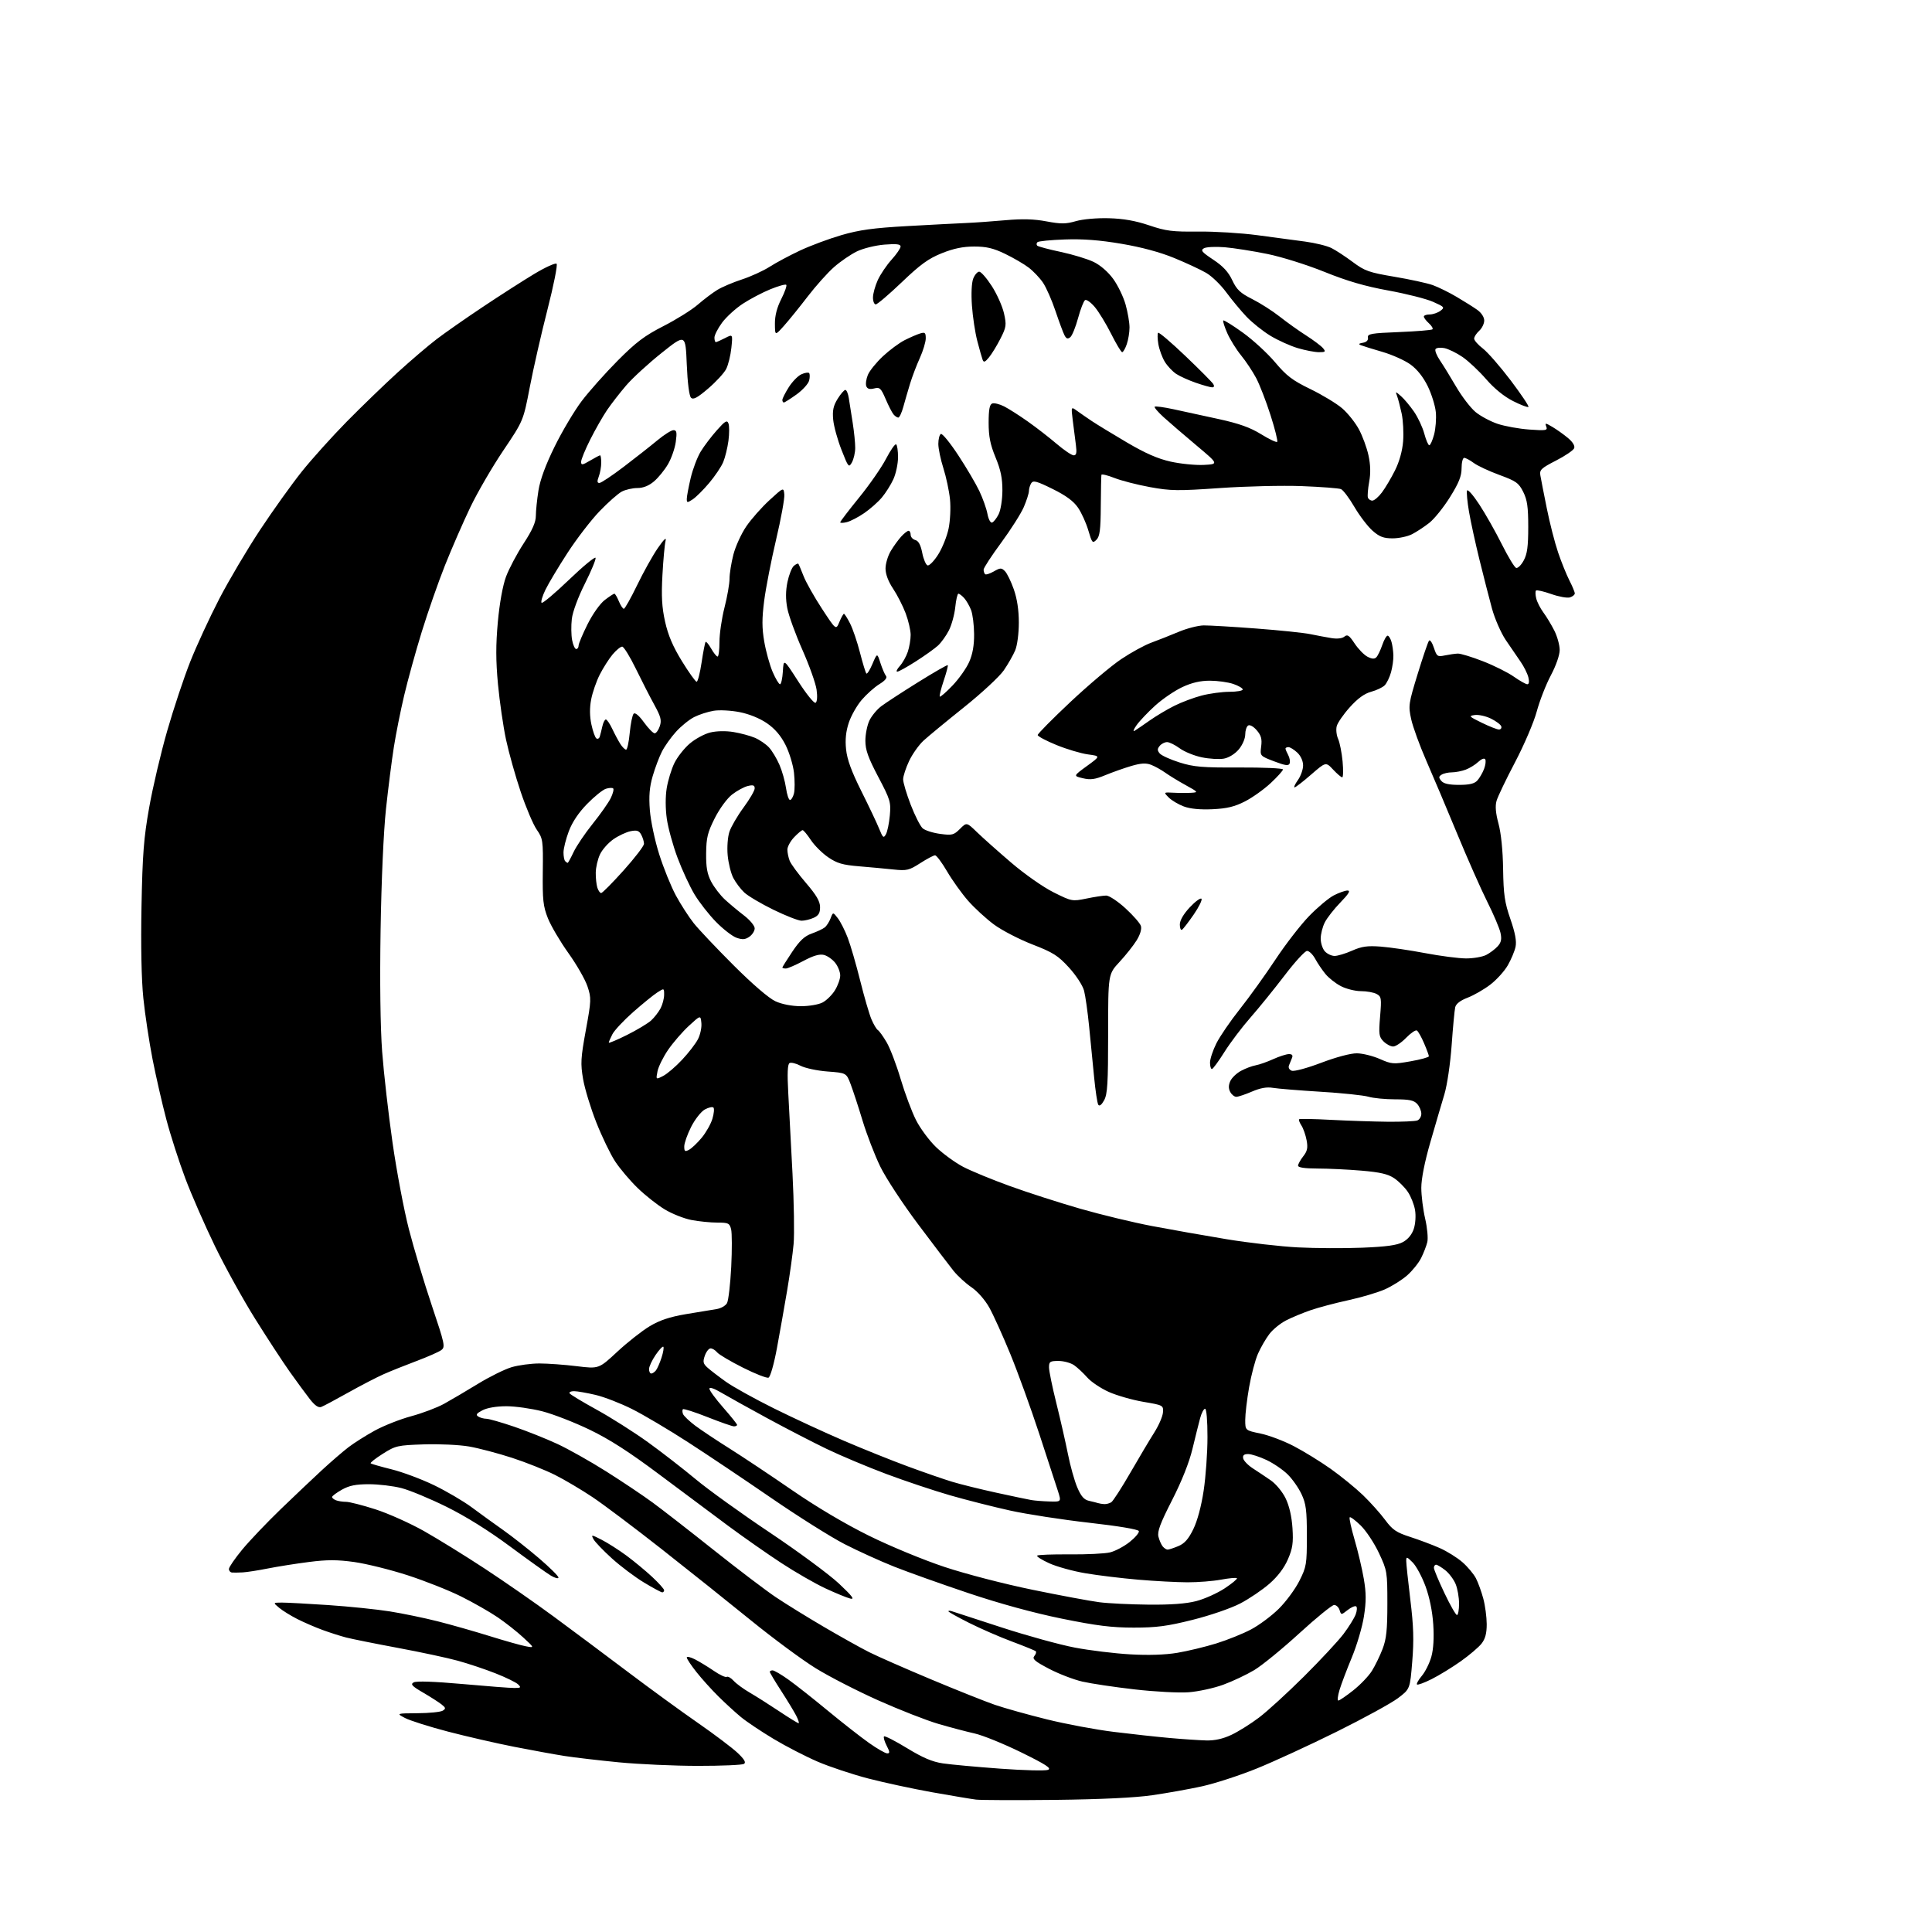 <?xml version="1.0" encoding="UTF-8" standalone="no"?>
<svg 
  version="1.1" 
  xmlns="http://www.w3.org/2000/svg" 
  xmlns:xlink="http://www.w3.org/1999/xlink" 
  xmlns:svg="http://www.w3.org/2000/svg"
  xmlns:rdf="http://www.w3.org/1999/02/22-rdf-syntax-ns#"
  xmlns:cc="http://creativecommons.org/ns#"
  xmlns:dc="http://purl.org/dc/elements/1.1/"
  viewBox="0 0 768 768"
  width="768"
  height="768"
>
<style>svg {background-color: white; }</style>"
<path stroke="none" fill="black" fill-rule="evenodd" d="M419.50,715.48C404.10,715.65 389.93,715.60 388.00,715.37C386.07,715.13 378.20,713.81 370.50,712.44C362.80,711.06 351.38,708.60 345.11,706.97C338.85,705.34 329.85,702.35 325.11,700.32C320.38,698.29 312.47,694.22 307.55,691.27C302.63,688.32 296.78,684.41 294.55,682.57C292.32,680.73 288.29,677.04 285.59,674.36C282.88,671.69 278.94,667.32 276.84,664.66C274.73,662.00 273.00,659.40 273.00,658.88C273.00,658.37 274.46,658.70 276.25,659.61C278.04,660.53 281.42,662.59 283.76,664.19C286.10,665.80 288.40,666.87 288.87,666.58C289.35,666.29 290.58,666.98 291.62,668.13C292.65,669.27 295.52,671.38 298.00,672.82C300.47,674.25 305.73,677.58 309.67,680.21C313.62,682.85 317.12,685.00 317.45,685.00C317.78,685.00 317.34,683.63 316.48,681.96C315.61,680.28 312.90,675.82 310.45,672.03C308.00,668.25 306.00,664.89 306.00,664.57C306.00,664.26 306.51,664.00 307.13,664.00C307.75,664.00 310.56,665.64 313.38,667.65C316.20,669.66 323.23,675.20 329.00,679.97C334.77,684.74 342.16,690.52 345.41,692.82C348.66,695.12 351.94,697.00 352.69,697.00C353.79,697.00 353.74,696.40 352.45,693.91C351.57,692.21 351.11,690.56 351.42,690.25C351.73,689.94 355.83,692.03 360.53,694.90C366.80,698.73 370.59,700.35 374.79,700.97C377.93,701.44 388.20,702.38 397.61,703.07C407.02,703.76 415.57,703.97 416.61,703.54C418.10,702.93 415.80,701.44 405.89,696.57C398.95,693.17 390.63,689.79 387.39,689.07C384.15,688.35 377.68,686.64 373.00,685.27C368.32,683.90 357.64,679.72 349.25,675.98C340.86,672.24 329.61,666.47 324.25,663.15C318.89,659.84 307.30,651.27 298.50,644.12C289.70,636.97 273.74,624.23 263.03,615.81C252.32,607.39 239.97,598.10 235.59,595.17C231.22,592.24 224.49,588.26 220.65,586.32C216.81,584.39 209.13,581.33 203.58,579.52C198.04,577.72 190.35,575.69 186.50,575.01C182.65,574.34 174.55,573.96 168.50,574.16C158.04,574.51 157.24,574.69 152.20,577.88C149.28,579.72 147.10,581.44 147.35,581.69C147.60,581.94 151.34,583.01 155.65,584.08C159.97,585.15 167.55,587.98 172.50,590.37C177.45,592.76 184.20,596.72 187.50,599.17C190.80,601.62 196.43,605.69 200.00,608.21C203.57,610.73 209.99,615.77 214.25,619.42C218.51,623.07 222.00,626.52 222.00,627.09C222.00,627.65 220.66,627.32 219.03,626.36C217.39,625.39 210.08,620.17 202.78,614.76C194.29,608.46 185.17,602.77 177.50,598.98C170.90,595.72 162.82,592.36 159.54,591.53C156.26,590.69 150.47,590.00 146.68,590.00C141.43,590.00 138.84,590.52 135.89,592.18C133.75,593.39 132.00,594.69 132.00,595.08C132.00,595.47 132.71,596.06 133.58,596.39C134.45,596.73 136.25,597.00 137.57,597.00C138.89,597.00 144.14,598.34 149.24,599.98C154.33,601.62 163.00,605.50 168.50,608.60C174.00,611.71 184.86,618.41 192.62,623.51C200.39,628.60 212.77,637.20 220.12,642.62C227.48,648.04 240.70,657.91 249.50,664.55C258.30,671.19 270.90,680.37 277.50,684.94C284.10,689.52 291.18,694.87 293.24,696.83C295.92,699.37 296.63,700.62 295.74,701.18C295.06,701.61 286.85,701.97 277.50,701.96C268.15,701.96 253.97,701.32 246.00,700.55C238.03,699.77 228.35,698.64 224.50,698.04C220.65,697.44 211.65,695.80 204.50,694.40C197.35,693.00 185.43,690.26 178.00,688.32C170.57,686.37 162.93,683.95 161.00,682.93C157.50,681.09 157.50,681.09 166.00,681.03C170.68,681.00 175.17,680.54 176.00,680.02C177.28,679.21 177.21,678.86 175.50,677.51C174.40,676.64 171.09,674.53 168.15,672.81C163.73,670.24 163.09,669.53 164.46,668.77C165.51,668.18 172.60,668.42 183.81,669.42C193.54,670.30 202.83,671.01 204.46,671.00C207.05,671.00 207.24,670.82 205.96,669.57C205.16,668.78 201.12,666.81 197.00,665.19C192.88,663.56 186.12,661.30 182.00,660.17C177.88,659.03 167.12,656.73 158.09,655.05C149.07,653.37 139.84,651.51 137.59,650.93C135.34,650.35 131.13,649.00 128.23,647.94C125.33,646.88 120.83,644.93 118.22,643.61C115.61,642.29 112.36,640.28 110.99,639.14C108.50,637.07 108.50,637.07 112.00,637.05C113.92,637.04 122.25,637.49 130.50,638.04C138.75,638.60 149.76,639.73 154.96,640.56C160.16,641.39 168.76,643.17 174.07,644.52C179.38,645.86 188.63,648.50 194.61,650.36C200.60,652.23 207.07,654.06 209.00,654.42C212.50,655.08 212.50,655.08 208.00,650.92C205.53,648.63 200.95,645.02 197.84,642.91C194.73,640.79 188.21,637.07 183.34,634.64C178.48,632.21 168.88,628.41 162.00,626.18C155.12,623.96 145.60,621.60 140.83,620.93C134.08,619.99 130.08,619.98 122.83,620.91C117.70,621.56 110.35,622.73 106.50,623.49C102.65,624.26 98.15,624.96 96.50,625.05C94.85,625.14 92.94,625.16 92.25,625.11C91.56,625.05 91.00,624.41 91.00,623.69C91.00,622.98 93.40,619.49 96.33,615.94C99.26,612.40 106.13,605.20 111.58,599.93C117.04,594.67 124.42,587.67 128.00,584.37C131.57,581.08 136.30,577.00 138.50,575.31C140.70,573.62 145.43,570.63 149.00,568.67C152.57,566.72 159.10,564.14 163.50,562.96C167.90,561.77 173.75,559.56 176.50,558.05C179.25,556.53 185.30,552.97 189.94,550.13C194.58,547.29 200.62,544.30 203.37,543.48C206.12,542.67 211.09,542.00 214.43,542.00C217.77,542.00 224.45,542.49 229.27,543.08C238.04,544.16 238.04,544.16 245.39,537.33C249.43,533.57 255.22,529.02 258.24,527.21C262.22,524.82 266.21,523.49 272.62,522.40C277.51,521.57 282.96,520.67 284.74,520.40C286.54,520.13 288.43,519.06 289.01,517.99C289.57,516.93 290.32,510.49 290.67,503.68C291.01,496.87 290.99,490.11 290.63,488.65C290.02,486.24 289.53,486.00 285.12,486.00C282.45,486.00 277.86,485.54 274.91,484.98C271.95,484.42 267.13,482.51 264.20,480.73C261.26,478.95 256.39,475.10 253.38,472.16C250.36,469.22 246.37,464.49 244.51,461.66C242.65,458.82 239.29,451.87 237.05,446.20C234.81,440.54 232.44,432.78 231.79,428.96C230.73,422.79 230.85,420.61 232.88,409.51C235.06,397.61 235.09,396.78 233.53,392.10C232.64,389.40 229.22,383.44 225.94,378.85C222.66,374.26 218.99,368.02 217.79,365.00C215.91,360.25 215.64,357.73 215.77,346.50C215.92,334.06 215.81,333.34 213.37,329.81C211.96,327.78 209.09,321.03 207.00,314.81C204.90,308.59 202.27,299.23 201.15,294.00C200.04,288.77 198.60,278.86 197.95,271.96C197.08,262.59 197.07,256.34 197.90,247.23C198.58,239.78 199.84,232.81 201.14,229.27C202.32,226.10 205.47,220.15 208.14,216.05C211.63,210.70 213.00,207.59 213.01,205.05C213.01,203.10 213.48,198.57 214.04,195.00C214.73,190.67 216.88,184.82 220.49,177.50C223.46,171.45 228.28,163.35 231.18,159.50C234.09,155.65 240.52,148.42 245.48,143.42C252.84,136.01 256.20,133.48 263.73,129.63C268.81,127.04 274.95,123.21 277.37,121.11C279.79,119.02 283.28,116.38 285.13,115.25C286.98,114.11 291.38,112.24 294.91,111.09C298.43,109.94 303.38,107.68 305.91,106.07C308.43,104.45 313.88,101.54 318.00,99.60C322.12,97.67 329.55,94.90 334.50,93.46C341.56,91.40 347.16,90.63 360.50,89.88C369.85,89.36 380.43,88.80 384.00,88.65C387.57,88.50 394.68,87.99 399.79,87.53C406.41,86.94 411.07,87.07 415.98,88.00C421.74,89.08 423.66,89.07 427.69,87.91C430.47,87.11 436.00,86.62 440.80,86.75C446.60,86.91 451.41,87.76 456.80,89.58C463.51,91.85 466.02,92.16 476.32,92.05C482.82,91.98 493.40,92.63 499.82,93.49C506.24,94.36 514.79,95.50 518.80,96.03C522.82,96.57 527.54,97.73 529.30,98.62C531.06,99.51 534.88,102.01 537.78,104.18C542.53,107.72 544.21,108.31 554.28,110.01C560.45,111.05 567.30,112.54 569.50,113.32C571.70,114.11 575.98,116.20 579.00,117.99C582.02,119.77 585.74,122.11 587.25,123.18C588.87,124.34 590.00,126.07 590.00,127.41C590.00,128.67 589.10,130.50 588.00,131.50C586.90,132.50 586.00,133.89 586.00,134.60C586.00,135.32 587.56,137.09 589.46,138.54C591.36,139.99 596.33,145.69 600.51,151.20C604.68,156.72 607.87,161.47 607.58,161.75C607.30,162.04 604.54,160.99 601.46,159.43C597.91,157.64 593.99,154.45 590.78,150.75C588.00,147.53 583.78,143.57 581.41,141.93C579.03,140.30 575.78,138.71 574.17,138.38C572.56,138.06 570.97,138.24 570.64,138.78C570.30,139.32 571.09,141.32 572.38,143.23C573.68,145.14 576.60,149.89 578.87,153.78C581.15,157.67 584.61,162.18 586.57,163.80C588.54,165.42 592.47,167.52 595.32,168.48C598.17,169.43 603.84,170.46 607.91,170.75C614.58,171.23 615.26,171.11 614.67,169.59C614.08,168.05 614.29,168.06 617.09,169.70C618.77,170.69 621.55,172.66 623.25,174.08C625.18,175.68 626.13,177.23 625.76,178.17C625.44,179.00 622.19,181.22 618.53,183.09C612.63,186.12 611.93,186.78 612.32,189.00C612.55,190.38 613.71,196.27 614.88,202.09C616.05,207.92 618.07,215.80 619.37,219.61C620.66,223.42 622.69,228.42 623.86,230.73C625.04,233.03 626.00,235.36 626.00,235.89C626.00,236.43 625.14,237.14 624.09,237.47C623.04,237.81 619.69,237.21 616.65,236.14C613.62,235.07 610.89,234.45 610.59,234.75C610.28,235.05 610.32,236.47 610.68,237.90C611.03,239.33 612.32,241.85 613.54,243.50C614.77,245.15 616.72,248.39 617.89,250.71C619.05,253.03 620.00,256.48 620.00,258.38C620.00,260.41 618.55,264.57 616.49,268.46C614.55,272.10 612.04,278.55 610.89,282.79C609.75,287.05 605.89,296.07 602.29,302.93C598.70,309.76 595.37,316.70 594.90,318.35C594.31,320.42 594.55,323.26 595.68,327.43C596.70,331.20 597.40,338.05 597.51,345.50C597.67,355.64 598.12,358.72 600.41,365.35C602.30,370.82 602.92,374.15 602.46,376.35C602.10,378.08 600.71,381.40 599.37,383.73C598.04,386.05 594.90,389.51 592.40,391.42C589.90,393.33 585.86,395.65 583.41,396.59C580.53,397.69 578.79,399.02 578.47,400.39C578.20,401.55 577.56,408.35 577.05,415.50C576.52,422.85 575.27,431.33 574.17,435.00C573.09,438.57 570.58,447.12 568.60,454.00C566.32,461.87 564.99,468.61 564.99,472.19C565.00,475.32 565.68,480.83 566.52,484.43C567.36,488.04 567.74,492.23 567.38,493.74C567.01,495.26 565.91,498.12 564.92,500.09C563.93,502.07 561.43,505.17 559.36,506.99C557.30,508.80 553.30,511.30 550.49,512.55C547.67,513.79 541.13,515.73 535.94,516.86C530.75,517.99 524.00,519.78 520.95,520.84C517.90,521.89 513.54,523.70 511.26,524.87C508.98,526.03 505.98,528.47 504.59,530.30C503.20,532.12 501.16,535.64 500.07,538.11C498.97,540.59 497.39,546.58 496.54,551.44C495.69,556.29 495.00,562.14 495.00,564.43C495.00,568.60 495.00,568.60 501.04,569.85C504.36,570.53 510.32,572.78 514.29,574.85C518.25,576.91 524.88,580.99 529.00,583.91C533.12,586.84 538.89,591.54 541.82,594.36C544.75,597.19 548.70,601.60 550.60,604.17C553.54,608.14 555.03,609.16 560.53,610.94C564.10,612.09 569.39,614.08 572.31,615.37C575.22,616.66 579.29,619.20 581.35,621.01C583.42,622.82 585.82,625.69 586.71,627.40C587.59,629.10 588.91,632.75 589.64,635.50C590.38,638.25 590.98,642.80 590.99,645.62C591.00,649.29 590.42,651.47 588.93,653.37C587.78,654.82 584.07,657.98 580.68,660.38C577.28,662.79 572.09,665.97 569.15,667.45C566.21,668.93 563.56,669.90 563.28,669.61C562.99,669.32 563.86,667.77 565.21,666.16C566.57,664.55 568.26,661.14 568.98,658.58C569.82,655.59 570.09,651.01 569.74,645.72C569.41,640.58 568.25,634.91 566.67,630.59C565.27,626.79 562.98,622.52 561.57,621.11C559.21,618.75 559.00,618.71 559.00,620.52C559.00,621.61 559.74,628.58 560.64,636.00C561.92,646.47 562.09,651.96 561.39,660.47C560.50,671.43 560.50,671.43 555.69,675.06C553.04,677.06 542.10,683.05 531.39,688.36C520.67,693.68 506.29,700.30 499.43,703.07C492.56,705.84 482.82,709.00 477.77,710.10C472.72,711.21 463.84,712.79 458.04,713.63C451.20,714.62 437.68,715.27 419.50,715.48zM479.50,691.85C482.88,691.94 486.12,691.22 489.50,689.63C492.25,688.34 497.20,685.24 500.50,682.74C503.80,680.25 511.84,672.89 518.38,666.39C524.91,659.89 531.97,652.31 534.06,649.54C536.15,646.77 538.32,643.28 538.89,641.79C539.46,640.29 539.54,638.84 539.08,638.55C538.61,638.26 537.09,638.93 535.69,640.03C533.14,642.03 533.14,642.03 532.50,640.02C532.15,638.91 531.18,638.00 530.34,638.00C529.50,638.00 523.28,643.06 516.51,649.25C509.75,655.44 501.69,662.02 498.60,663.88C495.51,665.73 489.95,668.36 486.24,669.71C482.53,671.07 476.35,672.41 472.50,672.70C468.64,672.99 458.99,672.48 451.00,671.56C443.02,670.65 433.69,669.25 430.25,668.46C426.81,667.67 420.85,665.38 417.00,663.36C411.36,660.41 410.23,659.43 411.15,658.32C411.77,657.57 412.04,656.71 411.74,656.41C411.45,656.11 407.22,654.39 402.35,652.57C397.48,650.76 389.79,647.41 385.25,645.13C380.71,642.85 377.00,640.77 377.00,640.52C377.00,640.27 377.56,640.24 378.25,640.45C378.94,640.67 387.82,643.56 398.00,646.88C408.18,650.20 421.36,653.83 427.29,654.95C433.22,656.08 443.12,657.28 449.29,657.63C456.55,658.05 463.14,657.83 468.00,657.02C472.12,656.33 479.10,654.65 483.50,653.29C487.90,651.92 494.12,649.42 497.32,647.72C500.52,646.03 505.47,642.35 508.32,639.53C511.17,636.72 514.85,631.74 516.50,628.46C519.34,622.83 519.50,621.84 519.50,610.50C519.50,600.42 519.17,597.78 517.40,594.00C516.25,591.52 513.78,587.98 511.90,586.13C510.03,584.27 506.25,581.69 503.50,580.39C500.75,579.09 497.45,578.02 496.18,578.01C494.52,578.00 493.95,578.49 494.18,579.71C494.37,580.66 496.09,582.45 498.01,583.69C499.93,584.93 503.15,587.08 505.16,588.47C507.22,589.90 509.81,593.03 511.07,595.65C512.51,598.62 513.48,602.86 513.78,607.44C514.16,613.32 513.84,615.51 511.97,619.84C510.50,623.26 507.94,626.65 504.63,629.54C501.83,631.99 496.61,635.53 493.02,637.40C489.36,639.31 481.08,642.16 474.13,643.90C464.02,646.44 459.74,647.00 450.68,647.00C441.91,647.00 435.93,646.25 422.05,643.43C410.87,641.15 397.42,637.47 385.00,633.30C374.27,629.70 361.00,624.97 355.50,622.79C350.00,620.61 341.09,616.56 335.71,613.80C330.32,611.03 317.27,602.82 306.71,595.56C296.14,588.29 281.20,578.27 273.50,573.30C265.80,568.32 255.79,562.39 251.25,560.12C246.71,557.84 240.18,555.31 236.75,554.50C233.31,553.69 229.46,553.02 228.19,553.01C226.92,553.01 226.13,553.40 226.43,553.88C226.72,554.36 231.59,557.30 237.23,560.40C242.88,563.51 252.01,569.30 257.53,573.27C263.04,577.25 271.59,583.88 276.53,588.00C281.46,592.12 294.73,601.67 306.00,609.21C317.27,616.75 329.65,625.89 333.50,629.50C338.80,634.48 339.89,635.93 338.00,635.46C336.62,635.12 332.17,633.29 328.11,631.40C324.04,629.51 316.17,624.98 310.61,621.34C305.05,617.70 295.57,611.07 289.55,606.61C283.53,602.15 271.15,592.92 262.05,586.10C250.26,577.26 242.33,572.16 234.46,568.36C228.39,565.43 219.88,562.12 215.55,561.01C211.22,559.91 204.80,559.00 201.29,559.00C197.39,559.00 193.70,559.62 191.80,560.60C189.41,561.84 189.03,562.40 190.10,563.09C190.87,563.57 192.33,563.98 193.34,563.98C194.35,563.99 199.30,565.41 204.34,567.12C209.38,568.84 217.10,571.92 221.50,573.96C225.90,576.00 234.68,580.94 241.00,584.93C247.32,588.92 255.65,594.50 259.50,597.33C263.35,600.16 274.31,608.68 283.86,616.28C293.40,623.87 304.43,632.24 308.36,634.88C312.28,637.52 320.90,642.84 327.50,646.71C334.10,650.58 342.20,655.10 345.50,656.76C348.80,658.42 359.82,663.26 370.00,667.53C380.18,671.80 391.65,676.37 395.50,677.70C399.35,679.02 408.65,681.62 416.17,683.48C423.68,685.34 435.61,687.57 442.67,688.44C449.72,689.32 459.77,690.41 465.00,690.88C470.23,691.35 476.75,691.78 479.50,691.85zM532.01,676.00C532.45,676.00 535.11,674.19 537.91,671.97C540.72,669.76 544.06,666.27 545.34,664.22C546.62,662.18 548.53,658.25 549.59,655.50C551.12,651.50 551.50,647.89 551.50,637.50C551.50,624.84 551.41,624.31 548.15,617.36C546.31,613.43 543.05,608.51 540.92,606.42C538.78,604.34 536.81,602.86 536.53,603.14C536.24,603.42 537.12,607.44 538.47,612.08C539.83,616.71 541.48,623.74 542.15,627.70C543.10,633.29 543.11,636.60 542.19,642.49C541.55,646.66 539.39,654.00 537.40,658.79C535.41,663.58 533.20,669.41 532.49,671.75C531.78,674.09 531.56,676.00 532.01,676.00zM579.17,642.00C579.62,642.00 580.00,639.96 580.00,637.47C580.00,634.98 579.38,631.45 578.62,629.64C577.86,627.82 576.00,625.36 574.49,624.17C572.97,622.98 571.34,622.00 570.87,622.00C570.39,622.00 570.00,622.56 570.00,623.23C570.00,623.91 571.87,628.41 574.17,633.23C576.46,638.06 578.71,642.00 579.17,642.00zM456.54,637.87C465.41,637.96 471.48,637.51 475.54,636.46C478.82,635.61 483.90,633.33 486.84,631.39C489.78,629.44 491.96,627.63 491.69,627.36C491.42,627.09 488.59,627.34 485.41,627.93C482.23,628.52 476.23,629.00 472.07,628.99C467.90,628.98 459.10,628.52 452.50,627.95C445.90,627.39 436.45,626.24 431.50,625.40C426.55,624.57 420.07,622.78 417.10,621.43C414.13,620.08 411.96,618.70 412.29,618.38C412.61,618.05 418.42,617.83 425.19,617.89C431.96,617.95 439.17,617.60 441.21,617.11C443.25,616.63 446.76,614.77 449.01,613.00C451.25,611.22 452.92,609.25 452.71,608.63C452.48,607.95 444.66,606.63 432.92,605.31C422.24,604.10 408.10,601.92 401.50,600.46C394.90,599.00 384.18,596.28 377.67,594.41C371.17,592.53 359.76,588.72 352.32,585.93C344.87,583.14 334.22,578.66 328.64,575.98C323.06,573.29 312.43,567.80 305.00,563.76C297.57,559.72 289.36,555.16 286.75,553.62C283.83,551.89 282.00,551.29 282.00,552.04C282.00,552.72 284.48,556.10 287.50,559.54C290.52,562.99 293.00,566.08 293.00,566.40C293.00,566.73 292.45,567.00 291.77,567.00C291.09,567.00 286.37,565.35 281.27,563.33C276.17,561.31 271.77,559.90 271.48,560.19C271.19,560.48 271.21,561.34 271.52,562.11C271.83,562.87 273.98,564.92 276.29,566.67C278.61,568.41 284.77,572.52 290.00,575.80C295.23,579.09 306.44,586.56 314.92,592.40C324.48,598.99 336.07,605.86 345.42,610.47C353.87,614.65 367.10,620.11 375.50,622.90C383.94,625.70 399.25,629.67 410.50,631.97C421.50,634.23 433.43,636.45 437.00,636.91C440.57,637.37 449.37,637.80 456.54,637.87zM263.25,632.99C262.84,632.99 259.57,631.23 256.00,629.08C252.43,626.93 246.68,622.61 243.23,619.48C239.78,616.36 236.49,612.92 235.92,611.85C234.92,609.99 235.08,610.00 239.16,612.08C241.52,613.29 245.94,616.10 248.98,618.34C252.01,620.58 256.64,624.41 259.25,626.84C261.86,629.28 264.00,631.66 264.00,632.14C264.00,632.61 263.66,633.00 263.25,632.99zM464.15,616.00C464.65,616.00 466.57,615.37 468.41,614.60C470.88,613.57 472.44,611.81 474.37,607.85C475.98,604.56 477.56,598.66 478.48,592.50C479.31,587.00 479.99,577.44 479.99,571.25C480.00,564.73 479.60,560.00 479.04,560.00C478.51,560.00 477.62,561.69 477.07,563.75C476.51,565.81 475.14,571.31 474.02,575.96C472.73,581.34 469.78,588.76 465.92,596.33C461.21,605.55 459.99,608.82 460.50,610.86C460.86,612.31 461.63,614.05 462.20,614.74C462.78,615.43 463.65,616.00 464.15,616.00zM439.00,597.91C439.82,597.94 441.06,597.61 441.75,597.17C442.44,596.74 445.85,591.45 449.32,585.44C452.79,579.42 457.08,572.22 458.85,569.43C460.62,566.64 462.17,563.07 462.29,561.49C462.50,558.64 462.42,558.59 454.50,557.25C450.10,556.50 443.90,554.72 440.73,553.30C437.55,551.87 433.70,549.29 432.18,547.55C430.66,545.82 428.32,543.64 426.99,542.70C425.65,541.77 422.86,541.00 420.78,541.00C417.39,541.00 417.00,541.27 417.00,543.56C417.00,544.97 418.31,551.38 419.92,557.81C421.52,564.24 423.59,573.33 424.52,578.00C425.44,582.67 427.11,588.64 428.23,591.26C429.74,594.81 430.93,596.17 432.88,596.60C434.32,596.92 435.95,597.33 436.50,597.51C437.05,597.69 438.18,597.87 439.00,597.91zM417.20,596.86C421.90,597.00 421.90,597.00 420.56,592.75C419.82,590.41 416.48,580.17 413.13,570.00C409.79,559.83 404.61,545.53 401.61,538.22C398.61,530.92 394.84,522.59 393.23,519.72C391.52,516.69 388.56,513.32 386.15,511.69C383.87,510.14 380.68,507.21 379.05,505.19C377.43,503.16 371.10,494.85 365.00,486.71C358.89,478.58 352.10,468.23 349.91,463.71C347.72,459.20 344.56,451.00 342.89,445.50C341.23,440.00 339.09,433.48 338.15,431.00C336.44,426.50 336.44,426.50 328.97,425.94C324.86,425.63 320.02,424.60 318.22,423.65C316.42,422.70 314.44,422.23 313.84,422.60C313.07,423.07 312.92,426.74 313.34,434.39C313.68,440.50 314.44,454.95 315.03,466.50C315.62,478.05 315.82,490.65 315.47,494.50C315.13,498.35 313.97,506.68 312.90,513.00C311.83,519.33 310.01,529.60 308.86,535.83C307.65,542.33 306.21,547.36 305.49,547.64C304.79,547.91 300.21,546.12 295.31,543.65C290.40,541.19 285.80,538.46 285.07,537.59C284.35,536.71 283.18,536.00 282.48,536.00C281.77,536.00 280.74,537.31 280.18,538.91C279.32,541.37 279.50,542.10 281.33,543.73C282.53,544.79 285.77,547.28 288.55,549.26C291.32,551.25 299.87,555.99 307.55,559.81C315.22,563.62 327.80,569.44 335.50,572.74C343.20,576.04 354.68,580.65 361.00,582.97C367.32,585.30 375.20,588.03 378.50,589.03C381.80,590.03 389.68,591.98 396.00,593.36C402.32,594.74 408.62,596.06 410.00,596.30C411.38,596.53 414.62,596.79 417.20,596.86zM127.73,559.27C126.60,559.71 125.20,558.76 123.19,556.20C121.60,554.17 118.01,549.28 115.21,545.34C112.42,541.40 106.24,531.95 101.48,524.34C96.71,516.73 89.53,503.75 85.51,495.50C81.50,487.25 76.17,475.09 73.68,468.48C71.19,461.87 67.78,451.29 66.12,444.98C64.45,438.67 61.98,427.88 60.63,421.00C59.29,414.12 57.64,403.22 56.98,396.77C56.22,389.36 55.95,375.91 56.25,360.27C56.65,339.53 57.14,333.14 59.30,321.00C60.71,313.02 63.94,299.30 66.47,290.51C69.00,281.71 73.12,269.33 75.63,263.01C78.14,256.68 83.34,245.43 87.19,238.00C91.05,230.57 98.38,218.20 103.48,210.50C108.58,202.80 115.99,192.45 119.94,187.50C123.89,182.55 131.94,173.61 137.81,167.63C143.69,161.66 152.78,152.88 158.00,148.12C163.22,143.36 170.20,137.40 173.50,134.88C176.80,132.35 185.07,126.58 191.87,122.04C198.67,117.50 207.88,111.59 212.34,108.91C216.80,106.23 220.81,104.41 221.26,104.86C221.71,105.31 220.07,113.52 217.62,123.09C215.17,132.67 212.01,146.52 210.60,153.88C208.03,167.26 208.03,167.26 200.08,179.07C195.70,185.56 189.79,195.74 186.94,201.69C184.09,207.64 179.57,217.99 176.90,224.70C174.23,231.40 170.07,243.33 167.64,251.20C165.22,259.06 162.07,270.45 160.65,276.50C159.22,282.55 157.38,291.77 156.56,297.00C155.73,302.23 154.33,313.25 153.44,321.50C152.48,330.41 151.61,349.92 151.29,369.56C150.96,390.35 151.19,408.34 151.91,418.06C152.55,426.55 154.40,442.80 156.03,454.16C157.65,465.53 160.59,481.05 162.55,488.66C164.51,496.27 168.61,509.90 171.65,518.95C176.85,534.42 177.07,535.48 175.39,536.70C174.41,537.42 169.99,539.37 165.56,541.03C161.13,542.70 155.25,545.05 152.50,546.27C149.75,547.49 143.42,550.77 138.44,553.56C133.45,556.36 128.64,558.93 127.73,559.27zM258.88,546.00C259.36,546.00 260.20,545.44 260.75,544.75C261.29,544.06 262.29,541.78 262.97,539.68C263.65,537.58 263.97,535.64 263.69,535.36C263.41,535.07 262.01,536.56 260.59,538.65C259.17,540.75 258.00,543.26 258.00,544.23C258.00,545.20 258.39,546.00 258.88,546.00zM541.50,495.98C551.09,495.59 555.33,495.01 557.67,493.75C559.69,492.65 561.25,490.76 562.00,488.50C562.67,486.48 562.88,483.26 562.50,481.00C562.13,478.83 560.85,475.58 559.64,473.80C558.44,472.01 556.00,469.57 554.22,468.37C551.76,466.71 548.63,465.98 541.24,465.35C535.88,464.89 528.01,464.52 523.75,464.51C518.72,464.50 516.00,464.11 516.00,463.38C516.00,462.77 516.92,461.10 518.05,459.66C519.68,457.59 519.96,456.28 519.40,453.28C519.01,451.20 518.09,448.56 517.35,447.42C516.60,446.28 516.18,445.15 516.41,444.92C516.64,444.69 522.38,444.79 529.16,445.16C535.95,445.52 546.08,445.85 551.67,445.91C557.26,445.96 562.55,445.73 563.42,445.39C564.29,445.06 565.00,443.86 565.00,442.72C565.00,441.59 564.26,439.83 563.35,438.83C562.04,437.38 560.20,437.00 554.59,437.00C550.68,437.00 545.91,436.54 543.99,435.97C542.07,435.40 533.52,434.51 525.00,433.99C516.48,433.46 507.93,432.77 506.00,432.44C503.58,432.02 501.01,432.48 497.67,433.92C495.01,435.06 492.21,436.00 491.45,436.00C490.69,436.00 489.60,435.13 489.03,434.06C488.31,432.70 488.32,431.40 489.07,429.74C489.66,428.44 491.58,426.60 493.33,425.67C495.07,424.73 497.69,423.74 499.14,423.48C500.59,423.22 503.74,422.11 506.14,421.02C508.54,419.93 511.34,419.03 512.36,419.02C513.61,419.01 514.02,419.48 513.61,420.50C513.27,421.32 512.73,422.67 512.40,423.49C512.04,424.38 512.48,425.25 513.48,425.63C514.43,425.99 519.54,424.62 525.21,422.47C531.15,420.22 536.93,418.68 539.38,418.71C541.64,418.73 545.75,419.75 548.50,420.96C553.20,423.03 553.93,423.09 560.75,421.88C564.74,421.18 568.00,420.28 568.00,419.88C568.00,419.49 567.14,417.15 566.08,414.69C565.03,412.23 563.75,409.96 563.24,409.65C562.73,409.33 560.81,410.64 558.96,412.54C557.12,414.44 554.80,416.00 553.80,416.00C552.81,416.00 551.09,415.09 549.98,413.98C548.16,412.16 548.02,411.15 548.61,404.09C549.22,396.80 549.12,396.13 547.20,395.11C546.06,394.50 543.28,394.00 541.03,394.00C538.77,394.00 535.19,393.12 533.09,392.04C530.98,390.97 528.18,388.77 526.88,387.17C525.57,385.57 523.73,382.85 522.80,381.13C521.86,379.41 520.41,378.00 519.58,378.00C518.75,378.00 514.73,382.39 510.65,387.75C506.56,393.11 500.45,400.65 497.07,404.50C493.69,408.35 489.03,414.52 486.71,418.21C484.40,421.90 482.16,424.94 481.75,424.96C481.34,424.98 481.00,423.83 481.00,422.40C481.00,420.96 482.14,417.52 483.54,414.73C484.94,411.95 489.14,405.81 492.89,401.09C496.63,396.37 502.97,387.55 506.97,381.50C510.97,375.45 517.00,367.65 520.37,364.17C523.74,360.69 528.17,356.98 530.21,355.92C532.25,354.87 534.71,354.00 535.67,354.00C536.94,354.00 536.16,355.31 532.82,358.75C530.29,361.36 527.49,364.94 526.61,366.70C525.72,368.46 525.00,371.35 525.00,373.12C525.00,374.89 525.74,377.17 526.65,378.17C527.57,379.18 529.31,380.00 530.53,380.00C531.75,380.00 534.89,379.05 537.51,377.89C541.33,376.20 543.57,375.89 548.88,376.29C552.52,376.57 560.45,377.73 566.50,378.88C572.55,380.03 579.88,380.98 582.80,380.99C585.71,380.99 589.32,380.37 590.80,379.60C592.29,378.83 594.33,377.29 595.35,376.17C596.75,374.62 597.02,373.35 596.47,370.82C596.07,368.99 593.72,363.45 591.23,358.50C588.75,353.55 583.37,341.40 579.28,331.50C575.19,321.60 569.67,308.55 567.02,302.50C564.37,296.45 561.65,288.98 560.97,285.89C559.80,280.53 559.91,279.76 563.55,267.89C565.64,261.08 567.67,255.12 568.07,254.66C568.46,254.19 569.33,255.48 570.00,257.51C571.14,260.96 571.42,261.15 574.36,260.54C576.09,260.18 578.40,259.85 579.50,259.81C580.60,259.77 585.10,261.14 589.50,262.86C593.90,264.57 599.43,267.33 601.78,268.99C604.13,270.64 606.54,272.00 607.14,272.00C607.81,272.00 607.97,270.96 607.55,269.25C607.18,267.74 605.78,264.93 604.43,263.00C603.08,261.07 600.42,257.19 598.52,254.36C596.63,251.53 594.17,245.90 593.07,241.86C591.97,237.81 589.74,229.10 588.11,222.50C586.49,215.90 584.61,207.31 583.95,203.40C583.28,199.50 582.93,195.72 583.16,195.02C583.40,194.31 585.59,196.79 588.04,200.53C590.50,204.28 594.52,211.40 597.00,216.36C599.48,221.32 602.04,225.55 602.69,225.76C603.35,225.96 604.70,224.64 605.69,222.81C607.09,220.24 607.50,217.26 607.50,209.50C607.50,201.49 607.10,198.71 605.50,195.52C603.72,191.97 602.67,191.23 596.04,188.80C591.94,187.30 587.34,185.15 585.83,184.03C584.32,182.91 582.61,182.00 582.04,182.00C581.47,182.00 581.00,183.85 581.00,186.11C581.00,189.27 579.93,191.95 576.40,197.61C573.87,201.67 570.16,206.28 568.15,207.86C566.14,209.44 563.06,211.46 561.30,212.36C559.54,213.26 556.07,214.00 553.58,214.00C549.98,214.00 548.37,213.39 545.60,210.96C543.70,209.28 540.45,205.03 538.38,201.49C536.32,197.96 533.92,194.78 533.06,194.43C532.20,194.07 525.21,193.54 517.52,193.24C509.84,192.95 495.16,193.29 484.92,194.01C468.18,195.18 465.36,195.14 457.12,193.63C452.08,192.71 445.71,191.07 442.98,189.99C440.24,188.91 437.93,188.36 437.83,188.76C437.74,189.17 437.63,194.77 437.58,201.21C437.52,210.67 437.18,213.24 435.85,214.57C434.32,216.10 434.09,215.84 432.63,210.86C431.77,207.91 429.92,203.84 428.53,201.81C426.76,199.21 423.74,196.99 418.43,194.37C412.14,191.26 410.70,190.87 409.94,192.06C409.44,192.85 409.02,194.25 409.02,195.17C409.01,196.08 408.09,198.96 406.98,201.56C405.86,204.15 401.81,210.54 397.98,215.74C394.14,220.95 391.00,225.76 391.00,226.44C391.00,227.11 391.26,227.93 391.58,228.24C391.89,228.56 393.45,228.07 395.04,227.16C397.64,225.67 398.09,225.66 399.47,227.04C400.31,227.88 401.90,231.13 403.00,234.26C404.32,238.02 405.00,242.51 405.00,247.51C405.00,251.83 404.38,256.54 403.56,258.52C402.76,260.42 400.72,264.01 399.01,266.49C397.30,268.97 390.19,275.56 383.20,281.15C376.22,286.73 368.98,292.70 367.13,294.40C365.27,296.11 362.69,299.75 361.39,302.50C360.09,305.25 359.02,308.53 359.01,309.78C359.00,311.04 360.36,315.59 362.02,319.90C363.68,324.20 365.82,328.41 366.77,329.26C367.72,330.10 370.84,331.10 373.71,331.48C378.48,332.12 379.14,331.95 381.59,329.51C384.26,326.83 384.26,326.83 388.38,330.82C390.65,333.02 396.77,338.47 402.00,342.94C407.37,347.53 414.69,352.66 418.82,354.72C426.02,358.31 426.23,358.35 431.88,357.19C435.04,356.53 438.57,356.00 439.73,356.00C440.89,356.00 444.33,358.27 447.37,361.05C450.41,363.83 453.18,366.99 453.52,368.07C453.90,369.27 453.26,371.48 451.85,373.77C450.59,375.82 447.52,379.69 445.03,382.38C440.50,387.25 440.50,387.25 440.50,410.88C440.50,430.68 440.24,434.97 438.90,437.39C437.87,439.24 437.04,439.87 436.58,439.14C436.19,438.51 435.45,433.60 434.93,428.24C434.41,422.89 433.51,413.77 432.94,408.00C432.37,402.23 431.46,395.84 430.93,393.80C430.37,391.71 427.78,387.73 424.93,384.61C420.59,379.86 418.63,378.62 410.39,375.43C405.16,373.40 398.30,369.85 395.16,367.54C392.02,365.22 387.37,360.95 384.82,358.05C382.28,355.14 378.52,349.89 376.47,346.38C374.42,342.87 372.27,340.00 371.71,340.00C371.14,340.00 368.49,341.40 365.81,343.12C361.37,345.97 360.45,346.19 355.22,345.64C352.08,345.31 345.90,344.74 341.50,344.37C334.95,343.83 332.72,343.18 329.22,340.78C326.86,339.18 323.77,336.09 322.33,333.93C320.90,331.77 319.43,330.00 319.05,330.00C318.68,330.00 317.16,331.26 315.69,332.80C314.21,334.35 313.00,336.57 313.00,337.74C313.00,338.91 313.41,340.91 313.91,342.18C314.41,343.46 317.33,347.43 320.40,351.00C324.54,355.83 325.98,358.30 325.99,360.59C326.00,362.94 325.39,363.96 323.45,364.84C322.05,365.48 319.88,366.00 318.63,366.00C317.38,366.00 312.34,364.03 307.43,361.63C302.52,359.23 297.31,356.14 295.85,354.77C294.39,353.40 292.43,350.79 291.49,348.98C290.55,347.16 289.55,343.11 289.26,339.98C288.97,336.76 289.27,332.72 289.95,330.65C290.61,328.65 293.14,324.31 295.57,321.01C298.01,317.70 300.00,314.27 300.00,313.39C300.00,312.14 299.39,311.93 297.25,312.45C295.74,312.82 292.93,314.35 291.00,315.85C289.02,317.39 286.04,321.46 284.14,325.22C281.29,330.88 280.77,332.96 280.70,339.19C280.64,344.79 281.12,347.43 282.72,350.50C283.88,352.70 286.33,355.88 288.16,357.58C290.00,359.27 293.41,362.12 295.75,363.91C298.09,365.70 300.00,368.00 300.00,369.03C300.00,370.05 299.06,371.55 297.90,372.36C296.27,373.50 295.13,373.59 292.79,372.78C291.13,372.20 287.46,369.36 284.64,366.48C281.81,363.59 277.96,358.67 276.08,355.54C274.20,352.41 271.17,345.87 269.34,340.99C267.51,336.12 265.59,329.14 265.07,325.49C264.50,321.47 264.48,316.67 265.03,313.31C265.53,310.26 266.89,305.80 268.05,303.39C269.22,300.98 271.96,297.48 274.15,295.61C276.33,293.74 280.00,291.75 282.31,291.18C284.85,290.56 288.49,290.49 291.57,290.99C294.36,291.45 298.18,292.48 300.07,293.28C301.96,294.09 304.49,295.82 305.70,297.13C306.91,298.45 308.77,301.54 309.84,304.01C310.91,306.48 312.08,310.64 312.45,313.25C312.82,315.86 313.54,318.00 314.04,318.00C314.55,318.00 315.25,316.84 315.61,315.42C315.97,314.00 315.97,310.29 315.62,307.17C315.27,304.05 313.75,299.07 312.24,296.09C310.37,292.40 308.02,289.67 304.86,287.49C302.01,285.54 297.82,283.83 294.01,283.08C290.54,282.40 285.96,282.16 283.65,282.55C281.37,282.93 277.89,284.05 275.93,285.05C273.97,286.04 270.73,288.67 268.73,290.88C266.72,293.10 264.21,296.63 263.14,298.74C262.06,300.84 260.41,305.23 259.46,308.49C258.18,312.91 257.89,316.37 258.33,322.07C258.65,326.28 260.32,334.16 262.05,339.61C263.77,345.05 266.76,352.43 268.69,356.00C270.63,359.57 273.82,364.52 275.79,367.00C277.76,369.48 284.92,377.04 291.70,383.81C299.23,391.32 305.68,396.86 308.27,398.03C310.85,399.21 314.76,399.96 318.30,399.98C321.50,399.99 325.38,399.34 326.95,398.52C328.52,397.71 330.75,395.52 331.90,393.66C333.06,391.79 334.00,389.14 334.00,387.77C334.00,386.39 333.11,384.13 332.02,382.75C330.92,381.36 328.90,379.94 327.53,379.60C325.77,379.16 323.33,379.87 319.37,381.98C316.26,383.64 313.11,385.00 312.36,385.00C311.61,385.00 311.00,384.83 311.00,384.61C311.00,384.40 312.77,381.58 314.93,378.34C317.89,373.92 319.81,372.11 322.68,371.10C324.78,370.35 327.11,369.26 327.85,368.66C328.60,368.07 329.64,366.44 330.17,365.05C331.13,362.52 331.13,362.52 333.05,365.01C334.11,366.38 335.89,369.90 337.00,372.83C338.12,375.76 340.34,383.41 341.94,389.83C343.54,396.25 345.55,403.16 346.41,405.18C347.27,407.21 348.42,409.14 348.97,409.48C349.52,409.82 351.10,412.02 352.47,414.36C353.84,416.70 356.34,423.25 358.02,428.92C359.71,434.59 362.45,441.94 364.13,445.25C365.80,448.56 369.39,453.40 372.11,456.01C374.82,458.62 379.63,462.11 382.77,463.78C385.92,465.44 394.35,468.92 401.50,471.50C408.65,474.09 421.25,478.14 429.50,480.51C437.75,482.88 450.57,485.97 458.00,487.38C465.43,488.79 478.70,491.13 487.50,492.59C496.30,494.04 509.12,495.51 516.00,495.86C522.88,496.21 534.35,496.27 541.50,495.98zM273.92,457.04C274.98,456.48 277.24,454.32 278.95,452.26C280.66,450.19 282.57,446.81 283.19,444.74C283.81,442.68 284.00,440.66 283.60,440.27C283.21,439.88 281.67,440.22 280.19,441.03C278.70,441.85 276.27,444.93 274.75,447.93C273.24,450.92 272.00,454.42 272.00,455.71C272.00,457.73 272.28,457.92 273.92,457.04zM263.64,427.69C265.25,426.86 268.64,423.96 271.17,421.24C273.71,418.53 276.54,414.87 277.45,413.09C278.37,411.32 278.98,408.44 278.81,406.69C278.50,403.50 278.50,403.50 273.84,407.79C271.28,410.15 267.58,414.43 265.61,417.29C263.64,420.16 261.74,424.01 261.37,425.85C260.71,429.20 260.71,429.20 263.64,427.69zM249.25,411.41C253.24,409.41 257.56,406.82 258.85,405.64C260.13,404.46 261.82,402.28 262.60,400.80C263.37,399.31 264.00,396.90 264.00,395.43C264.00,392.77 264.00,392.77 261.25,394.54C259.74,395.52 255.44,399.01 251.70,402.30C247.96,405.60 244.25,409.56 243.45,411.10C242.65,412.64 242.00,414.15 242.00,414.46C242.00,414.77 245.26,413.40 249.25,411.41zM469.86,369.59C469.39,369.88 469.00,368.95 469.00,367.52C469.00,365.88 470.45,363.37 472.92,360.72C475.08,358.40 477.18,356.85 477.59,357.26C478.00,357.66 476.62,360.49 474.53,363.53C472.43,366.57 470.33,369.30 469.86,369.59zM238.97,355.00C239.44,355.00 243.46,350.94 247.91,345.98C252.36,341.02 256.00,336.27 256.00,335.42C256.00,334.57 255.51,332.95 254.91,331.83C254.03,330.19 253.20,329.91 250.68,330.41C248.96,330.76 245.88,332.19 243.85,333.61C241.81,335.02 239.41,337.72 238.51,339.62C237.61,341.52 236.85,344.78 236.82,346.88C236.79,348.98 237.08,351.66 237.45,352.85C237.83,354.03 238.51,355.00 238.97,355.00zM225.66,343.00C225.84,343.00 226.90,341.07 228.01,338.71C229.12,336.35 232.54,331.28 235.61,327.46C238.69,323.63 241.91,319.04 242.78,317.26C243.65,315.48 244.09,313.75 243.75,313.42C243.42,313.09 242.12,313.15 240.85,313.55C239.59,313.95 236.22,316.67 233.37,319.59C229.97,323.07 227.46,326.83 226.09,330.49C224.94,333.56 224.00,337.33 224.00,338.87C224.00,340.41 224.30,341.97 224.67,342.33C225.03,342.70 225.48,343.00 225.66,343.00zM352.16,331.65C352.74,330.64 353.44,327.26 353.72,324.15C354.19,318.84 353.92,317.92 349.11,308.80C345.09,301.16 344.00,298.11 344.00,294.45C344.00,291.89 344.72,288.29 345.59,286.45C346.46,284.61 348.60,282.02 350.34,280.71C352.08,279.40 358.65,275.11 364.95,271.19C371.24,267.27 376.55,264.22 376.75,264.41C376.94,264.61 376.21,267.40 375.12,270.62C374.04,273.85 373.34,276.68 373.58,276.91C373.82,277.15 376.09,275.18 378.62,272.53C381.16,269.88 384.15,265.66 385.26,263.15C386.64,260.02 387.26,256.53 387.22,252.04C387.19,248.44 386.65,244.15 386.02,242.50C385.38,240.85 384.15,238.72 383.28,237.75C382.40,236.79 381.37,236.00 380.98,236.00C380.60,236.00 380.03,238.42 379.73,241.37C379.42,244.33 378.28,248.49 377.18,250.62C376.09,252.76 374.14,255.46 372.85,256.64C371.56,257.82 367.62,260.64 364.09,262.89C360.57,265.15 357.23,267.00 356.67,267.00C356.11,267.00 356.57,265.99 357.69,264.75C358.81,263.51 360.24,260.97 360.86,259.10C361.49,257.23 362.00,254.21 362.00,252.39C362.00,250.57 361.10,246.70 360.01,243.79C358.91,240.88 356.66,236.47 355.01,234.00C353.10,231.14 352.01,228.22 352.01,226.00C352.01,224.07 352.95,220.93 354.11,219.00C355.26,217.07 357.14,214.49 358.28,213.25C359.42,212.01 360.72,211.00 361.17,211.00C361.63,211.00 362.00,211.72 362.00,212.59C362.00,213.47 362.83,214.40 363.85,214.67C365.11,215.00 365.98,216.60 366.60,219.75C367.09,222.28 368.05,224.53 368.72,224.75C369.40,224.97 371.29,223.03 372.93,220.45C374.57,217.87 376.44,213.22 377.08,210.13C377.72,207.03 377.97,201.82 377.64,198.51C377.31,195.20 376.13,189.65 375.02,186.16C373.91,182.67 373.00,178.31 373.00,176.47C373.00,174.63 373.44,172.84 373.99,172.51C374.53,172.17 377.64,175.97 380.91,180.95C384.18,185.92 387.97,192.36 389.33,195.25C390.70,198.14 392.14,202.21 392.53,204.29C392.93,206.42 393.73,207.93 394.37,207.72C394.99,207.52 396.16,206.04 396.97,204.43C397.79,202.79 398.45,198.64 398.47,195.00C398.49,190.14 397.81,186.82 395.75,181.83C393.63,176.69 393.00,173.52 393.00,168.05C393.00,162.85 393.38,160.79 394.41,160.40C395.19,160.10 397.32,160.62 399.16,161.55C401.00,162.49 405.25,165.20 408.61,167.58C411.98,169.96 417.12,173.95 420.05,176.45C422.98,178.95 426.02,181.00 426.80,181.00C427.90,181.00 428.10,180.02 427.67,176.75C427.36,174.41 426.80,170.05 426.43,167.05C425.76,161.59 425.76,161.59 428.13,163.31C429.43,164.25 432.07,166.08 434.00,167.37C435.93,168.66 442.15,172.46 447.84,175.81C455.26,180.18 460.22,182.36 465.39,183.51C469.36,184.39 475.27,184.97 478.53,184.81C484.46,184.50 484.46,184.50 475.53,177.00C470.62,172.88 464.78,167.85 462.55,165.83C460.33,163.81 458.73,161.93 459.01,161.67C459.28,161.40 462.65,161.85 466.50,162.68C470.35,163.51 478.44,165.27 484.47,166.59C492.56,168.36 496.98,169.94 501.29,172.60C504.50,174.58 507.38,175.95 507.70,175.64C508.01,175.33 506.83,170.57 505.07,165.08C503.32,159.58 500.74,152.92 499.35,150.29C497.95,147.66 495.26,143.60 493.36,141.28C491.46,138.96 488.99,134.98 487.87,132.45C486.75,129.91 486.03,127.64 486.27,127.39C486.52,127.15 490.02,129.33 494.05,132.23C498.09,135.13 503.85,140.43 506.86,144.00C511.42,149.42 513.74,151.19 520.91,154.67C525.63,156.97 531.31,160.40 533.53,162.31C535.75,164.22 538.74,167.97 540.18,170.64C541.62,173.31 543.33,177.97 543.99,181.00C544.81,184.76 544.90,188.09 544.27,191.53C543.77,194.30 543.54,197.11 543.76,197.78C543.98,198.45 544.78,199.00 545.53,199.00C546.28,199.00 548.00,197.54 549.34,195.75C550.68,193.96 553.01,190.03 554.52,187.02C556.25,183.57 557.45,179.29 557.76,175.45C558.02,172.11 557.77,167.15 557.19,164.43C556.60,161.72 555.80,158.60 555.39,157.50C554.66,155.50 554.66,155.50 556.95,157.50C558.20,158.60 560.52,161.37 562.09,163.64C563.66,165.92 565.51,169.86 566.18,172.39C566.86,174.93 567.75,177.00 568.17,177.00C568.58,177.00 569.44,175.09 570.07,172.76C570.69,170.42 571.01,166.41 570.76,163.83C570.51,161.26 569.06,156.61 567.54,153.50C565.77,149.88 563.32,146.79 560.70,144.90C558.46,143.27 553.44,141.02 549.56,139.89C545.68,138.76 541.83,137.57 541.00,137.24C539.91,136.81 540.12,136.54 541.78,136.25C543.24,136.00 543.95,135.25 543.78,134.18C543.53,132.70 545.03,132.44 556.17,132.00C563.14,131.72 569.10,131.23 569.43,130.91C569.75,130.59 569.11,129.50 568.01,128.51C566.90,127.51 566.00,126.31 566.00,125.85C566.00,125.38 567.04,125.00 568.31,125.00C569.58,125.00 571.49,124.35 572.56,123.57C574.39,122.21 574.23,122.01 569.66,119.98C567.01,118.80 559.03,116.78 551.94,115.49C542.62,113.79 535.59,111.75 526.55,108.10C519.60,105.29 509.48,102.11 503.77,100.95C498.12,99.80 490.53,98.60 486.90,98.29C483.27,97.99 479.53,98.16 478.59,98.69C477.15,99.50 477.72,100.20 482.29,103.23C486.17,105.80 488.30,108.11 489.84,111.39C491.62,115.17 493.01,116.48 497.80,118.90C500.99,120.51 505.91,123.65 508.73,125.88C511.55,128.11 516.27,131.48 519.22,133.36C522.17,135.25 525.18,137.52 525.92,138.40C527.08,139.81 526.89,140.00 524.30,140.00C522.69,140.00 518.92,139.28 515.93,138.40C512.94,137.52 508.02,135.30 505.00,133.47C501.98,131.63 497.67,128.19 495.43,125.81C493.19,123.44 489.59,119.10 487.43,116.16C485.27,113.22 481.70,109.77 479.50,108.49C477.30,107.20 471.58,104.54 466.79,102.57C461.15,100.25 453.75,98.25 445.79,96.91C437.14,95.44 430.48,94.93 423.31,95.19C417.71,95.38 412.79,95.87 412.39,96.27C411.99,96.67 411.96,97.29 412.31,97.65C412.67,98.00 416.87,99.13 421.66,100.14C426.44,101.16 432.33,102.95 434.76,104.13C437.41,105.41 440.51,108.10 442.52,110.88C444.37,113.42 446.58,118.00 447.44,121.07C448.30,124.13 449.00,128.22 449.00,130.17C449.00,132.11 448.51,135.12 447.90,136.85C447.30,138.58 446.48,140.00 446.08,140.00C445.68,140.00 443.72,136.74 441.72,132.75C439.72,128.76 436.79,123.96 435.22,122.08C433.64,120.20 431.90,118.95 431.34,119.29C430.78,119.64 429.53,122.85 428.56,126.42C427.59,130.00 426.20,133.42 425.47,134.03C424.46,134.86 423.90,134.69 423.17,133.31C422.64,132.32 421.03,127.97 419.58,123.67C418.14,119.36 415.90,114.27 414.60,112.36C413.30,110.45 410.73,107.74 408.87,106.34C407.02,104.93 402.80,102.48 399.50,100.89C394.86,98.65 392.09,98.00 387.26,98.00C382.84,98.00 379.09,98.77 374.38,100.66C369.09,102.78 365.88,105.10 358.50,112.16C353.41,117.02 348.74,121.00 348.12,121.00C347.51,121.00 347.01,119.76 347.02,118.25C347.03,116.74 347.89,113.64 348.92,111.36C349.96,109.09 352.42,105.43 354.40,103.24C356.38,101.05 358.00,98.69 358.00,97.99C358.00,97.05 356.36,96.86 351.56,97.24C348.00,97.53 343.13,98.73 340.65,99.93C338.19,101.12 334.08,103.93 331.53,106.18C328.97,108.43 324.26,113.70 321.05,117.89C317.84,122.07 313.62,127.30 311.65,129.50C308.08,133.50 308.08,133.50 308.04,128.72C308.01,125.50 308.84,122.28 310.57,118.87C311.98,116.08 312.87,113.54 312.55,113.22C312.24,112.90 309.39,113.69 306.24,114.98C303.08,116.27 298.15,118.86 295.28,120.74C292.41,122.62 288.70,126.01 287.03,128.27C285.36,130.54 284.00,133.21 284.00,134.20C284.00,135.19 284.25,136.00 284.55,136.00C284.85,136.00 286.49,135.28 288.20,134.40C291.30,132.79 291.30,132.79 290.73,138.28C290.42,141.30 289.48,145.10 288.65,146.71C287.82,148.32 284.60,151.81 281.50,154.46C277.17,158.16 275.59,159.00 274.68,158.09C273.97,157.37 273.30,152.16 273.00,144.81C272.50,132.72 272.50,132.72 263.00,140.30C257.77,144.47 251.45,150.27 248.94,153.19C246.43,156.11 243.01,160.53 241.32,163.00C239.64,165.47 236.63,170.75 234.63,174.73C232.63,178.70 231.00,182.68 231.00,183.57C231.00,184.98 231.47,184.92 234.56,183.10C236.51,181.94 238.31,181.00 238.56,181.00C238.80,181.00 239.00,182.32 239.00,183.93C239.00,185.55 238.56,188.02 238.02,189.43C237.31,191.32 237.37,192.00 238.27,191.99C238.95,191.99 243.32,189.07 248.00,185.51C252.68,181.95 258.68,177.23 261.34,175.02C264.00,172.81 266.87,171.00 267.72,171.00C268.99,171.00 269.16,171.84 268.63,175.67C268.28,178.24 266.88,182.24 265.52,184.56C264.15,186.89 261.65,189.96 259.94,191.39C257.91,193.11 255.66,194.00 253.37,194.00C251.46,194.00 248.69,194.63 247.20,195.40C245.72,196.17 241.72,199.69 238.33,203.23C234.94,206.76 229.20,214.22 225.59,219.79C221.97,225.37 218.02,231.96 216.82,234.44C215.61,236.92 214.92,239.26 215.29,239.62C215.66,239.99 220.55,235.87 226.17,230.48C231.79,225.09 236.55,221.16 236.75,221.75C236.95,222.34 235.03,226.96 232.50,232.01C229.82,237.33 227.64,243.22 227.31,246.01C227.00,248.65 227.05,252.43 227.42,254.41C227.79,256.38 228.52,258.00 229.05,258.00C229.57,258.00 230.00,257.39 230.00,256.63C230.00,255.88 231.61,252.06 233.57,248.13C235.62,244.04 238.54,239.93 240.42,238.50C242.22,237.12 243.93,236.00 244.22,236.00C244.52,236.00 245.32,237.35 246.00,239.00C246.68,240.65 247.58,242.00 247.99,242.00C248.39,242.00 250.78,237.76 253.28,232.59C255.78,227.41 259.49,220.77 261.52,217.84C263.95,214.33 265.00,213.36 264.57,215.00C264.22,216.38 263.66,222.48 263.33,228.57C262.86,237.05 263.11,241.41 264.39,247.17C265.59,252.55 267.50,257.02 271.09,262.85C273.85,267.33 276.47,271.00 276.93,271.00C277.38,271.00 278.27,267.54 278.90,263.31C279.53,259.08 280.25,255.42 280.49,255.18C280.74,254.93 281.74,256.14 282.72,257.86C283.70,259.58 284.84,260.99 285.25,260.99C285.66,261.00 286.00,258.37 286.00,255.16C286.00,251.95 286.90,245.80 288.00,241.50C289.10,237.20 290.00,232.05 290.00,230.05C290.00,228.05 290.69,223.74 291.53,220.46C292.38,217.18 294.69,212.12 296.68,209.22C298.66,206.32 302.81,201.63 305.89,198.81C311.50,193.67 311.50,193.67 311.78,196.58C311.93,198.19 310.46,206.25 308.51,214.50C306.57,222.75 304.44,233.66 303.78,238.75C302.86,245.96 302.86,249.58 303.81,255.10C304.48,259.00 305.98,264.40 307.14,267.10C308.30,269.79 309.62,272.00 310.07,272.00C310.52,272.00 311.03,269.71 311.20,266.90C311.50,261.81 311.50,261.81 317.34,270.91C320.56,275.92 323.64,279.72 324.21,279.37C324.82,278.99 324.99,276.91 324.61,274.20C324.27,271.70 321.73,264.56 318.97,258.34C316.21,252.12 313.50,244.66 312.96,241.77C312.27,238.17 312.30,234.88 313.03,231.33C313.63,228.48 314.77,225.60 315.58,224.93C316.39,224.26 317.19,223.89 317.36,224.11C317.53,224.32 318.46,226.51 319.42,228.97C320.37,231.43 323.67,237.28 326.74,241.97C332.32,250.50 332.32,250.50 333.66,247.25C334.40,245.46 335.22,244.00 335.48,244.00C335.74,244.00 336.84,245.72 337.91,247.83C338.99,249.93 340.76,255.15 341.85,259.41C342.95,263.68 344.09,267.43 344.40,267.73C344.71,268.04 345.80,266.32 346.82,263.90C348.69,259.52 348.69,259.52 349.97,263.51C350.68,265.70 351.67,268.02 352.17,268.65C352.78,269.42 351.93,270.50 349.55,271.97C347.62,273.16 344.47,275.97 342.55,278.21C340.63,280.45 338.32,284.53 337.41,287.28C336.26,290.75 335.92,293.99 336.33,297.89C336.74,301.91 338.47,306.62 342.40,314.50C345.43,320.55 348.63,327.30 349.51,329.50C350.94,333.04 351.24,333.29 352.16,331.65zM482.00,321.68C477.10,321.91 473.15,321.53 470.59,320.58C468.44,319.78 465.74,318.18 464.59,317.02C462.50,314.91 462.50,314.91 466.50,315.12C468.70,315.24 471.85,315.25 473.50,315.15C476.41,314.97 476.35,314.88 471.37,312.13C468.54,310.58 464.89,308.35 463.25,307.18C461.60,306.01 459.04,304.58 457.54,304.01C455.51,303.24 453.50,303.37 449.66,304.50C446.82,305.34 442.20,306.98 439.38,308.14C435.28,309.84 433.50,310.08 430.44,309.36C426.63,308.46 426.63,308.46 432.06,304.51C437.50,300.56 437.50,300.56 432.50,299.89C429.75,299.52 424.12,297.85 420.00,296.17C415.88,294.49 412.50,292.70 412.50,292.19C412.50,291.68 418.35,285.77 425.50,279.05C432.65,272.34 441.72,264.68 445.66,262.04C449.59,259.40 454.99,256.44 457.66,255.47C460.32,254.50 465.20,252.57 468.50,251.18C471.80,249.79 476.30,248.64 478.50,248.61C480.70,248.59 490.11,249.14 499.41,249.85C508.72,250.55 518.39,251.56 520.91,252.09C523.44,252.61 527.18,253.32 529.24,253.65C531.54,254.03 533.54,253.80 534.43,253.06C535.62,252.07 536.34,252.56 538.47,255.78C539.90,257.93 542.18,260.30 543.55,261.03C545.30,261.96 546.36,262.04 547.10,261.30C547.68,260.72 548.75,258.51 549.48,256.38C550.21,254.24 551.19,252.59 551.66,252.69C552.12,252.80 552.79,253.92 553.15,255.19C553.51,256.46 553.84,258.85 553.89,260.50C553.95,262.15 553.52,265.17 552.96,267.22C552.39,269.26 551.25,271.61 550.42,272.44C549.59,273.27 547.16,274.42 545.03,274.99C542.38,275.71 539.70,277.65 536.57,281.14C534.04,283.95 531.70,287.35 531.36,288.69C531.02,290.04 531.28,292.31 531.93,293.74C532.57,295.16 533.37,299.18 533.70,302.66C534.02,306.15 533.95,309.00 533.55,309.00C533.14,309.00 531.51,307.61 529.92,305.91C527.04,302.83 527.04,302.83 521.19,307.91C517.98,310.71 515.01,313.00 514.60,313.00C514.20,313.00 514.79,311.69 515.93,310.10C517.07,308.50 518.00,305.88 518.00,304.27C518.00,302.51 517.08,300.48 515.69,299.17C514.41,297.98 512.84,297.00 512.19,297.00C511.53,297.00 511.00,297.25 511.00,297.57C511.00,297.88 511.48,299.04 512.08,300.14C512.67,301.25 512.93,302.75 512.65,303.48C512.25,304.52 510.95,304.34 506.50,302.65C500.86,300.50 500.86,300.50 501.34,296.70C501.72,293.75 501.32,292.32 499.57,290.29C498.29,288.79 496.83,287.99 496.16,288.40C495.52,288.79 495.00,290.41 495.00,291.98C495.00,293.60 493.88,296.17 492.44,297.89C490.94,299.68 488.50,301.19 486.54,301.56C484.71,301.90 480.74,301.67 477.74,301.05C474.73,300.43 470.77,298.81 468.94,297.46C467.11,296.11 464.85,295.00 463.93,295.00C463.00,295.00 461.68,295.68 461.00,296.50C460.01,297.70 460.01,298.30 461.00,299.50C461.68,300.32 465.22,301.93 468.87,303.08C474.58,304.88 477.90,305.16 492.75,305.09C502.24,305.05 510.00,305.40 510.00,305.87C510.00,306.34 507.81,308.78 505.13,311.28C502.46,313.78 497.84,317.07 494.88,318.58C490.77,320.68 487.73,321.41 482.00,321.68zM579.97,312.00C584.15,312.00 586.12,311.53 587.28,310.25C588.15,309.28 589.35,307.22 589.94,305.66C590.53,304.11 590.74,302.39 590.40,301.84C590.04,301.26 588.90,301.69 587.64,302.86C586.47,303.96 584.23,305.35 582.68,305.93C581.14,306.52 578.66,307.01 577.18,307.02C575.71,307.02 573.85,307.44 573.06,307.94C571.87,308.69 571.85,309.12 572.94,310.42C573.85,311.52 575.98,312.00 579.97,312.00zM248.88,298.00C249.34,298.00 249.99,294.99 250.33,291.32C250.68,287.65 251.38,284.22 251.89,283.71C252.47,283.13 254.03,284.44 255.98,287.14C257.72,289.54 259.64,291.50 260.24,291.50C260.84,291.50 261.76,290.23 262.28,288.67C263.06,286.32 262.69,284.88 260.10,280.17C258.38,277.05 255.07,270.58 252.74,265.80C250.41,261.01 247.98,257.08 247.34,257.05C246.70,257.02 244.99,258.41 243.53,260.14C242.08,261.87 239.78,265.48 238.41,268.17C237.05,270.86 235.51,275.31 234.99,278.07C234.36,281.39 234.39,284.74 235.10,288.03C235.68,290.75 236.58,293.24 237.09,293.55C237.60,293.87 238.20,293.54 238.42,292.81C238.65,292.09 239.10,290.26 239.44,288.75C239.77,287.24 240.40,286.00 240.83,286.00C241.27,286.00 242.42,287.69 243.39,289.75C244.36,291.81 245.81,294.51 246.60,295.75C247.40,296.99 248.42,298.00 248.88,298.00zM451.05,290.48C451.85,290.00 454.52,288.17 457.00,286.42C459.48,284.67 463.85,282.05 466.73,280.61C469.61,279.16 474.54,277.31 477.69,276.49C480.84,275.67 485.80,275.00 488.71,275.00C491.62,275.00 494.00,274.58 494.00,274.08C494.00,273.57 492.31,272.58 490.25,271.88C488.19,271.18 484.02,270.60 481.00,270.59C477.18,270.58 473.82,271.35 470.00,273.13C466.98,274.54 462.14,277.83 459.26,280.43C456.37,283.04 453.02,286.57 451.81,288.27C450.59,289.98 450.25,290.97 451.05,290.48zM595.83,289.99C596.57,290.00 596.99,289.44 596.78,288.75C596.57,288.06 594.74,286.68 592.72,285.68C590.71,284.68 587.81,284.03 586.28,284.23C583.70,284.58 583.90,284.80 589.00,287.29C592.02,288.77 595.10,289.98 595.83,289.99zM336.65,207.55C335.19,207.92 334.00,207.95 334.00,207.62C334.00,207.29 337.37,202.88 341.49,197.81C345.61,192.75 350.44,185.80 352.21,182.38C353.99,178.96 355.79,176.37 356.22,176.64C356.65,176.90 356.99,179.23 356.98,181.81C356.97,184.39 356.14,188.30 355.13,190.50C354.13,192.70 352.06,195.98 350.54,197.78C349.02,199.59 345.87,202.37 343.54,203.97C341.21,205.57 338.11,207.18 336.65,207.55zM275.37,198.50C273.18,199.93 273.00,199.91 273.01,198.27C273.02,197.30 273.72,193.58 274.56,190.01C275.40,186.45 277.19,181.72 278.54,179.51C279.88,177.31 282.77,173.50 284.95,171.05C288.27,167.31 289.01,166.87 289.58,168.34C289.94,169.30 289.94,172.39 289.57,175.21C289.19,178.03 288.26,181.84 287.49,183.69C286.72,185.53 284.21,189.27 281.91,191.99C279.61,194.72 276.67,197.64 275.37,198.50zM338.65,183.81C337.42,186.01 337.23,185.78 334.52,178.86C332.95,174.87 331.46,169.47 331.21,166.87C330.86,163.18 331.25,161.34 332.96,158.56C334.17,156.60 335.56,155.00 336.04,155.00C336.52,155.00 337.14,156.46 337.41,158.25C337.69,160.04 338.39,164.46 338.96,168.08C339.53,171.70 339.98,176.20 339.96,178.08C339.95,179.96 339.35,182.54 338.65,183.81zM357.08,166.00C356.62,166.00 355.77,165.42 355.18,164.72C354.59,164.01 353.18,161.26 352.05,158.61C350.19,154.28 349.72,153.85 347.47,154.42C345.70,154.86 344.78,154.59 344.36,153.51C344.04,152.66 344.32,150.64 344.99,149.02C345.66,147.40 348.35,144.08 350.96,141.63C353.58,139.19 357.47,136.30 359.61,135.22C361.75,134.14 364.51,132.94 365.75,132.56C367.69,131.96 368.00,132.23 368.00,134.50C368.00,135.94 366.94,139.46 365.65,142.31C364.35,145.17 362.61,149.75 361.77,152.50C360.93,155.25 359.72,159.41 359.08,161.75C358.44,164.09 357.54,166.00 357.08,166.00zM311.59,160.00C311.26,160.00 311.00,159.54 311.00,158.98C311.00,158.42 312.14,156.15 313.54,153.94C314.93,151.73 317.18,149.42 318.54,148.80C319.90,148.18 321.29,147.95 321.62,148.29C321.96,148.63 321.97,149.97 321.65,151.26C321.32,152.56 319.06,155.06 316.62,156.81C314.17,158.56 311.91,160.00 311.59,160.00zM481.80,153.97C481.08,153.95 478.19,153.14 475.37,152.16C472.55,151.19 469.04,149.60 467.57,148.64C466.11,147.68 464.05,145.49 463.01,143.78C461.97,142.07 460.82,138.91 460.46,136.77C460.10,134.62 460.06,132.61 460.38,132.29C460.70,131.97 465.58,136.13 471.23,141.53C476.88,146.92 481.86,151.94 482.30,152.67C482.80,153.51 482.62,153.99 481.80,153.97zM393.18,142.01C391.57,143.99 391.04,144.19 390.60,143.00C390.29,142.18 389.34,138.80 388.48,135.50C387.62,132.20 386.67,125.90 386.36,121.50C386.02,116.74 386.23,112.39 386.87,110.75C387.47,109.24 388.54,108.00 389.26,108.00C389.98,108.00 392.23,110.58 394.27,113.74C396.30,116.90 398.47,121.76 399.10,124.55C400.14,129.20 400.03,130.01 397.72,134.56C396.34,137.29 394.30,140.64 393.18,142.01z" />

</svg>